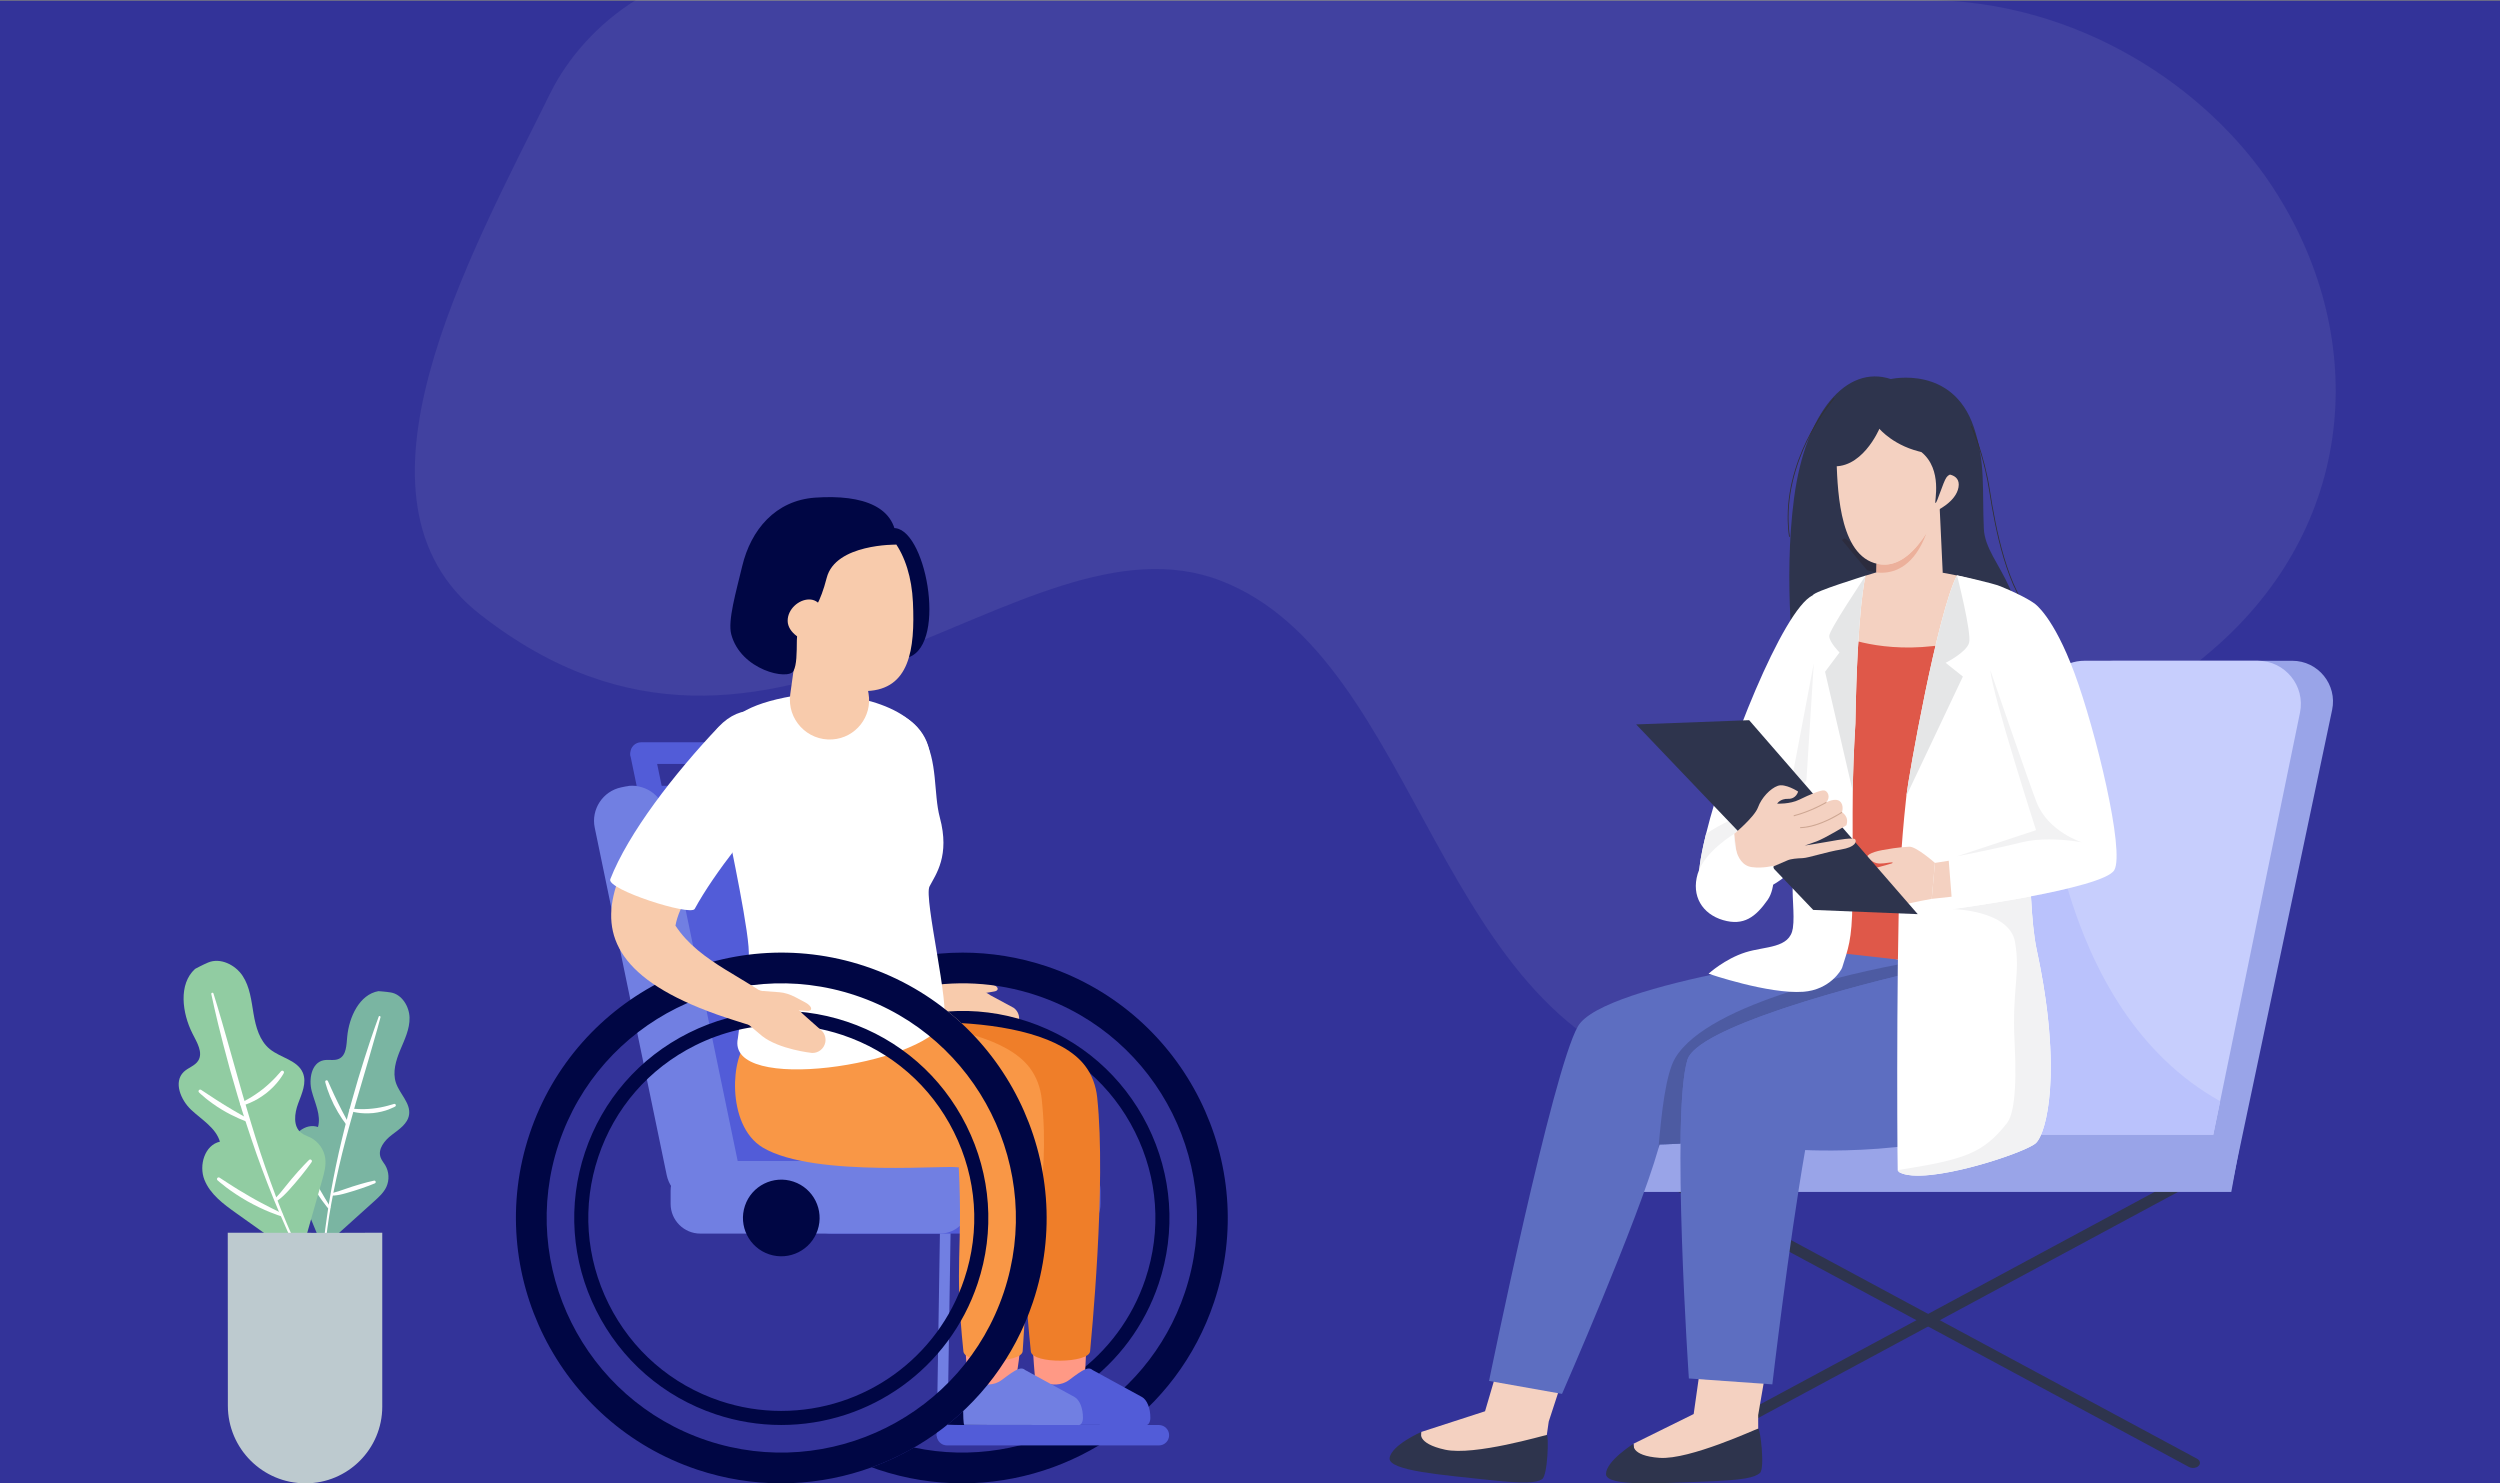 <?xml version="1.0" encoding="UTF-8" standalone="no"?>
<svg xmlns="http://www.w3.org/2000/svg" xmlns:xlink="http://www.w3.org/1999/xlink" xmlns:serif="http://www.serif.com/" width="100%" height="100%" viewBox="0 0 450 267" version="1.1" xml:space="preserve" style="fill-rule:evenodd;clip-rule:evenodd;stroke-linejoin:round;stroke-miterlimit:2;">
  <rect x="0" y="0" width="450" height="267" fill="#808080" stroke="none"/>
  <rect x="0" y="0.13" width="450" height="266.87" style="fill:#339;"></rect>
  <path d="M114.464,0l231.857,0c27.584,-0 50.903,15.626 62.71,33.6c17.242,26.246 15.606,59.706 -9.611,82.351c-7.695,6.91 -17.304,12.707 -24.049,20.115c-10.437,11.463 -13.211,25.889 -23.81,37.274c-10.737,11.536 -29.256,24.673 -48.057,20.93c-45.134,-8.986 -47.575,-75.788 -83.768,-89.742c-36.193,-13.955 -80.309,47.646 -133.389,6.014c-26.202,-20.551 -2.199,-63.695 12.728,-93.82c3.085,-6.225 8.443,-12.407 15.389,-16.722Z" style="fill:#fff;fill-opacity:0.07;fill-rule:nonzero;"></path>
  <g>
    <path d="M354.583,213.887l47.048,-0l18.15,-86.099c0.962,-4.559 -2.517,-8.848 -7.176,-8.848l-32.057,0c-3.467,0 -6.461,2.429 -7.176,5.822l-18.789,89.125Z" style="fill:#99a4e8;fill-rule:nonzero;"></path>
    <path d="M351.336,204.288l47.039,-0l1.25,-6.073l14.372,-69.929c0.997,-4.824 -2.687,-9.351 -7.619,-9.351l-31.166,-0c-3.695,-0 -6.874,2.598 -7.619,6.216l-0.57,2.795l-15.687,76.342Z" style="fill:#c7cefd;fill-rule:nonzero;"></path>
    <path d="M398.375,204.288l-31.003,-0c0.92,-2.116 1.766,-6.177 1.765,-12.279c-0.002,-5.407 -0.668,-12.417 -2.541,-21.095c-0.492,-2.27 -0.821,-5.606 -1.025,-9.575c2.253,-0.43 4.522,-0.902 6.592,-1.401c4.482,15.008 12.657,30.016 27.462,38.277l-1.25,6.073Z" style="fill:#bac2fc;fill-rule:nonzero;"></path>
    <path d="M297.049,211.841l2.415,-0.967l96.019,51.706c0.736,0.396 0.661,1.222 -0.14,1.542c-0.422,0.169 -0.938,0.144 -1.325,-0.065l-96.969,-52.216Z" style="fill:#2e344d;fill-rule:nonzero;"></path>
    <path d="M397.066,211.841l-2.414,-0.967l-96.019,51.706c-0.736,0.396 -0.661,1.222 0.139,1.542c0.422,0.169 0.938,0.144 1.326,-0.065l96.968,-52.216Z" style="fill:#2e344d;fill-rule:nonzero;"></path>
    <path d="M295.735,204.292l107.753,-0l-1.857,10.26l-105.896,-0l-0,-10.26Z" style="fill:#99a4e8;fill-rule:nonzero;"></path>
    <path d="M340.342,68.229c-0,0 11.133,-2.552 14.93,8.616c2.176,6.398 1.499,11.507 1.82,18.341c0.321,6.834 10.098,11.509 5.719,29.543c-3.831,15.774 -39.691,-3.497 -39.691,-3.497c-0,0 -2.228,-16.351 -0.174,-31.698c2.056,-15.347 9.419,-23.951 17.396,-21.305Z" style="fill:#2e344d;fill-rule:nonzero;"></path>
    <path d="M330.096,71.602c-0.004,0.006 -8.308,9.448 -8.311,21.498c0,1.154 0.077,2.332 0.244,3.528l0.144,-0.02c-0.166,-1.189 -0.242,-2.36 -0.242,-3.508c0,-5.991 2.068,-11.344 4.137,-15.197c1.035,-1.926 2.07,-3.478 2.845,-4.548c0.388,-0.536 0.712,-0.95 0.937,-1.231c0.226,-0.28 0.354,-0.426 0.355,-0.426l-0.109,-0.096Z" style="fill:#313131;fill-rule:nonzero;"></path>
    <path d="M354.771,76.728c0,0 0.14,0.309 0.367,0.878c0.683,1.707 2.144,5.745 2.911,10.705c1.027,6.627 3.156,18.121 8.223,23.041l0.102,-0.105c-5.013,-4.853 -7.161,-16.339 -8.182,-22.959c-1.025,-6.633 -3.287,-11.617 -3.289,-11.62l-0.132,0.06Z" style="fill:#313131;fill-rule:nonzero;"></path>
    <path d="M337.441,88.689l-0.503,5.211l-0.156,1.63l0.991,5.365l0.005,0.007c-0,-0 -0.026,0.937 -0.04,2.128c-0.019,1.937 -0.015,4.525 0.159,4.815c0.285,0.465 7.742,4.595 7.742,4.595l5.581,-1.942l-1.411,-4.903l-0.76,-16.162l1.612,-2.015l-13.22,1.271Z" style="fill:#f4d1c1;fill-rule:nonzero;"></path>
    <path d="M337.738,103.03c-1.023,-0.126 -1.686,-0.417 -1.686,-0.417l-4.517,-5.416c-0,-0 0.17,-0.117 0.475,-0.313c0.436,0.265 0.86,0.533 1.268,0.798c1.028,1.874 2.465,3.287 4.487,3.774c-0.009,0.388 -0.02,0.945 -0.027,1.574Z" style="fill:#2c2c3e;fill-rule:nonzero;"></path>
    <path d="M338.673,103.095c-0.336,0 -0.653,-0.024 -0.935,-0.065c0.007,-0.629 0.018,-1.186 0.027,-1.574c0.287,0.07 0.586,0.121 0.897,0.152c0.179,0.017 0.357,0.026 0.534,0.026c3.079,0 5.639,-2.642 7.552,-5.639c-2.143,5.826 -5.545,7.05 -7.933,7.099c-0.047,0 -0.095,0.001 -0.142,0.001Z" style="fill:#ecb09b;fill-rule:nonzero;"></path>
    <path d="M350.652,87.524c0,-0 -4.555,14.817 -11.99,14.084c-7.437,-0.734 -7.86,-12.885 -8.076,-18.29c-0.216,-5.405 2.121,-10.142 7.873,-10.785c5.751,-0.644 9.549,0.125 12.48,4.428c1.604,2.356 -0.287,10.563 -0.287,10.563Z" style="fill:#f4d1c1;fill-rule:nonzero;"></path>
    <path d="M352.364,86.144c-1,-2.533 -3.265,-4.149 -5.973,-4.665c-5.409,-1.034 -8.102,-4.304 -8.102,-4.304c0,0 -3.26,7.761 -9.131,6.656c0,-0 0.016,-15.859 12.064,-13.822c19.249,3.254 11.142,16.135 11.142,16.135Z" style="fill:#2e344d;fill-rule:nonzero;"></path>
    <path d="M349.648,85.312c-0,-0 3.347,-0.289 2.883,2.4c-0.464,2.691 -4.095,4.29 -4.095,4.29l1.212,-6.69Z" style="fill:#f4d1c1;fill-rule:nonzero;"></path>
    <path d="M351.85,85.446c0,-0 -0.857,-0.385 -1.481,0.479c-0.624,0.863 -1.698,4.659 -1.983,4.617c-0.284,-0.042 1.419,-6.017 -2.594,-9.219c-4.014,-3.201 0.667,-3.429 0.667,-3.429c-0,-0 4.932,2.879 4.932,3.169c-0.001,0.291 0.459,4.383 0.459,4.383Z" style="fill:#2e344d;fill-rule:nonzero;"></path>
    <path d="M322.583,132.832c0,0.009 0.569,11.108 0.827,11.773c3.224,8.377 1.254,44.422 1.254,44.422c0,-0 7.469,1.081 18.857,-0c11.378,-1.072 16.128,1.241 16.128,1.241c-0,-0 0.076,-27.838 1.573,-39.216c1.505,-11.387 8.269,-31.449 7.188,-38.33c-1.071,-6.872 -18.719,-9.627 -18.719,-9.627l-8.083,6.3c-0,-0 -2.424,-5.539 -3.87,-6.365l-1.931,0.586c0,-0 -9.74,12.554 -12.317,18.779c-1.348,3.26 -1.221,6.428 -0.907,10.437Z" style="fill:#f4d1c1;fill-rule:nonzero;"></path>
    <path d="M304.861,254.528l1.507,-10.637l11.523,2.57l-1.418,8.244l0.005,2.44l-2.266,5.936l-19.677,1.13l-0.497,-4.339l10.823,-5.344Z" style="fill:#f4d1c1;fill-rule:nonzero;"></path>
    <path d="M267.308,254.027l3.03,-10.306l11.03,4.21l-2.596,7.952l-0.347,2.414l-3.102,5.547l-19.634,-1.729l0.138,-4.365l11.481,-3.723Z" style="fill:#f4d1c1;fill-rule:nonzero;"></path>
    <path d="M255.827,257.75c-0,-0 -5.356,2.349 -5.696,4.68c-0.342,2.331 9.886,3.074 17.16,3.887c7.273,0.813 9.247,0.601 10.283,-0.063c1.037,-0.662 1.228,-7.964 0.851,-7.957c-0.378,0.008 -13.023,3.798 -18.304,2.649c-5.283,-1.148 -4.294,-3.196 -4.294,-3.196Z" style="fill:#2e344d;fill-rule:nonzero;"></path>
    <path d="M354.363,193.196c-11.299,7.251 -28.807,10.413 -41.169,11.775c-8.443,0.939 -14.488,1.037 -14.488,1.037c-0.058,0.222 -0.117,0.457 -0.188,0.704c-3.626,12.832 -17.355,44.188 -17.355,44.188l-13.135,-2.331c-0,-0 11.394,-55.822 15.997,-63.829c4.603,-8.013 49.763,-13.648 49.763,-13.648l12.409,2.567l8.166,19.537Z" style="fill:#5d6ec1;fill-rule:nonzero;"></path>
    <path d="M298.518,206.712c0.547,-6.298 1.296,-13.404 3.038,-16.3c3.034,-5.046 11.572,-8.997 20.562,-11.899c0.456,0.029 0.9,0.044 1.33,0.044c0.397,-0 0.782,-0.013 1.15,-0.041c2.5,-0.185 4.262,-1.247 5.393,-2.279c4.316,-1.122 8.387,-1.995 11.622,-2.626c-0.008,0.683 -0.016,1.369 -0.023,2.062c-9.386,2.262 -36.089,9.39 -37.844,15.063c-0.836,2.7 -1.185,8.362 -1.255,15.122c-2.388,0.127 -3.785,0.15 -3.785,0.15c-0.058,0.222 -0.117,0.457 -0.188,0.704Z" style="fill:#4d5ba2;fill-rule:nonzero;"></path>
    <path d="M344.817,174.948c-0.6,-0 -38.956,8.951 -41.071,15.788c-2.994,9.678 0.251,57.387 0.251,57.387l15.024,1.064c-0,0 2.909,-24.958 5.912,-42.176c0,0 30.741,1.585 38.056,-8.961c7.477,-10.779 2.87,-23.871 2.87,-23.871l-21.042,0.769Z" style="fill:#5d6ec1;fill-rule:nonzero;"></path>
    <path d="M294.038,259.872c0,0 -4.958,3.099 -4.958,5.455c-0,2.356 10.228,1.612 17.542,1.363c7.315,-0.247 9.236,-0.743 10.166,-1.549c0.93,-0.805 0.063,-8.058 -0.31,-7.996c-0.372,0.061 -12.336,5.64 -17.728,5.269c-5.394,-0.372 -4.712,-2.542 -4.712,-2.542Z" style="fill:#2e344d;fill-rule:nonzero;"></path>
    <path d="M332.107,114.715c0,0 8.312,3.473 20.098,0.869l-2.6,58.035l-18.871,-2.116l1.373,-56.788Z" style="fill:#df5849;fill-rule:nonzero;"></path>
    <path d="M366.43,205.782c-1.96,1.758 -20.045,7.769 -24.561,5.211c-0.097,-0.114 -0.277,-0.21 -0.281,-0.368c-0.118,-4.926 -0.265,-48.49 0.693,-57.823c0,0 0.281,-4.244 0.87,-9.552c0.369,-3.347 5.598,-32.944 9.113,-39.703c-0,0 6.389,1.389 7.838,1.995c4.701,1.934 6.151,3.129 6.151,3.129c0.01,0.536 0.466,39.412 0.466,39.412c-0.009,1.081 -0.756,5.844 -1.063,9.579c-0.097,1.274 -0.15,2.416 -0.106,3.269c0.203,4.147 0.537,7.636 1.046,9.983c4.71,21.837 1.794,33.102 -0.166,34.868Z" style="fill:#fff;fill-rule:nonzero;"></path>
    <path d="M345.231,211.618c-1.419,-0 -2.59,-0.187 -3.362,-0.625c-0.097,-0.114 -0.194,-0.237 -0.281,-0.368c12.056,-1.908 15.33,-2.982 19.657,-8.448c1.046,-1.32 1.88,-5.129 1.379,-14.638c-0.491,-9.516 1.081,-12.161 0.088,-17.952c-0.993,-5.783 -11.248,-5.95 -11.248,-5.95l0.001,-0.001c0.196,-0.027 7.073,-0.956 14.106,-2.297c0.204,3.969 0.533,7.305 1.025,9.575c1.873,8.678 2.539,15.688 2.541,21.095c0.001,6.102 -0.845,10.163 -1.765,12.279c-0.316,0.726 -0.641,1.223 -0.942,1.494c-1.624,1.457 -14.326,5.836 -21.199,5.836Z" style="fill:#f2f2f3;fill-rule:nonzero;"></path>
    <path d="M348.29,155.323c0,0 -3.425,-3.027 -4.652,-2.916c-0.73,0.067 -1.646,0.031 -4.844,0.614c-2.178,0.397 -3.04,1.095 -2.609,1.434c1.31,1.033 1.831,1.044 2.935,0.939c0.808,-0.077 1.518,-0.261 1.566,-0.097c0.077,0.267 -5.445,1.17 -5.057,2.217c0.388,1.048 1.662,1.51 1.662,1.51c-0,0 0.336,1.042 0.804,1.554c0.467,0.512 1.063,0.493 1.063,0.493c0,0 0.46,1.365 0.623,1.562c0.161,0.197 1.378,0.705 2.926,0.238c1.546,-0.469 5.006,-1.076 5.006,-1.076l0.577,-6.472Z" style="fill:#f4d1c1;fill-rule:nonzero;"></path>
    <path d="M348.29,155.323l2.825,-0.444l0.383,6.507l-3.785,0.409l0.577,-6.472Z" style="fill:#f4d1c1;fill-rule:nonzero;"></path>
    <path d="M366.258,108.67c0,0 3.349,2.227 7.154,12.506c3.806,10.279 9.101,32.079 7.159,35.447c-1.942,3.369 -29.11,7.013 -29.11,7.013l-0.729,-9.231l15.759,-4.976c-0,0 -7.868,-24.396 -8.238,-28.814c-0.37,-4.418 -0.269,-9.703 8.005,-11.945Z" style="fill:#fff;fill-rule:nonzero;"></path>
    <path d="M335.816,103.599l-0.009,0.017c-0.062,0.343 -1.479,5.573 -1.839,26.602c-0.308,5.238 -0.422,8.771 -0.465,12.25c-0.071,5.053 0.026,10.018 -0.071,20.009c-0.071,6.846 -0.8,8.336 -1.846,11.702c-0.138,0.446 -2.221,3.983 -6.988,4.337c-6.251,0.466 -17.058,-3.246 -17.058,-3.246c0,-0 2.892,-2.659 6.658,-3.852c3.55,-1.124 7.97,-0.669 8.516,-4.346c0.376,-2.526 -0.276,-6.133 0.05,-9.042c0.94,-15.931 -4.113,-36.881 3.523,-50.879c0.317,-0.721 9.133,-3.394 9.529,-3.552Z" style="fill:#fff;fill-rule:nonzero;"></path>
    <path d="M352.264,154.135l14.227,-4.706c-0,0 -7.868,-24.396 -8.238,-28.814c-0,0 6.979,20.342 8.333,23.792c2.095,5.337 8.152,7.206 8.152,7.206c0,-0 -2.723,-0.52 -5.925,-0.52c-1.601,-0 -3.323,0.129 -4.884,0.52c-4.684,1.171 -11.665,2.522 -11.665,2.522Z" style="fill:#f2f2f3;fill-rule:nonzero;"></path>
    <path d="M327.132,124.752c-0,-0 -1.873,27.892 -4.658,31.768c-2.347,3.269 -10.695,6.59 -14.693,4.569c-0.747,-0.369 -1.336,-0.932 -1.713,-1.705c-0.589,-1.195 -0.124,-4.666 1.018,-9.28c3.569,-14.49 13.806,-40.317 19.201,-42.953l0.845,17.601Z" style="fill:#fff;fill-rule:nonzero;"></path>
    <path d="M307.781,161.089c-0.747,-0.369 -1.336,-0.932 -1.713,-1.705c-0.174,-0.353 -0.257,-0.903 -0.257,-1.622c0.001,-1.72 0.471,-4.405 1.275,-7.658c1.299,-0.896 2.725,-1.674 4.031,-2.308l1.672,1.751c-0.386,0.341 -0.64,0.55 -0.64,0.55l0.754,6.033l0.054,0.002l-1.116,4.36l-4.06,0.597Z" style="fill:#f2f2f3;fill-rule:nonzero;"></path>
    <path d="M324.788,141.07l-1.981,-2.28l3.677,-19.402l-1.324,21.007l-0.372,0.675Z" style="fill:#f2f2f3;fill-rule:nonzero;"></path>
    <path d="M345.193,164.546l-30.346,-34.914l-20.338,0.762l31.868,33.391l18.816,0.761Z" style="fill:#2e344d;fill-rule:nonzero;"></path>
    <path d="M312.149,150.097c0,0 3.651,-3.016 4.286,-4.761c0.635,-1.747 2.223,-3.414 3.572,-3.89c1.349,-0.476 3.651,1.032 3.651,1.032c-0,-0 -0.318,1.349 -1.786,1.31c-1.469,-0.04 -1.984,0.872 -1.984,0.872c-0,0 2.274,0.114 3.968,-0.713c1.909,-0.933 3.93,-1.787 4.525,-1.668c0.595,0.12 1.19,1.152 0.357,2.143c-0,0 1.587,-0.873 2.421,-0.198c0.833,0.675 0.397,1.984 0.397,1.984c-0,0 1.349,0.755 0.793,2.342c-0,0 -3.85,2.341 -5.357,2.897c-1.509,0.555 -2.143,0.754 -2.143,0.754c-0,-0 3.492,-0.556 4.762,-0.794c1.27,-0.238 4.048,-0.714 4.325,-0.317c0.279,0.397 0.08,1.389 -2.579,1.825c-2.659,0.437 -5.834,1.508 -6.866,1.548c-1.031,0.04 -2.103,0.119 -2.738,0.397c-0.635,0.278 -3.413,1.469 -3.413,1.469l-5.437,-0.199l-0.754,-6.033Z" style="fill:#f4d1c1;fill-rule:nonzero;"></path>
    <path d="M322.897,146.938l-0.048,-0.186c2.401,-0.62 4.488,-1.668 5.379,-2.152c0.297,-0.161 0.46,-0.259 0.46,-0.26l0.099,0.165c-0.004,0.002 -2.657,1.597 -5.89,2.433Z" style="fill:#cda692;fill-rule:nonzero;"></path>
    <path d="M324.032,149.073l-0.004,-0.192c2.622,-0.052 5.521,-1.574 6.801,-2.333c0.427,-0.253 0.672,-0.419 0.672,-0.419l0.055,0.079l0.053,0.08c-0.007,0.003 -3.991,2.708 -7.577,2.785Z" style="fill:#cda692;fill-rule:nonzero;"></path>
    <path d="M319.205,155.841c0,-0 0.551,3.891 -1.029,6.141c-2.15,3.06 -4.3,4.729 -8.022,3.639c-3.724,-1.09 -5.754,-4.329 -4.573,-8.325c1.18,-3.996 6.568,-7.199 6.568,-7.199c0,0 -0.23,5.539 3.21,5.992c1.969,0.259 3.846,-0.248 3.846,-0.248Z" style="fill:#fff;fill-rule:nonzero;"></path>
    <path d="M354.435,115.71c-0.493,1.731 -4.219,3.594 -4.219,3.594l3.102,2.478l-10.167,21.468c0.369,-3.347 5.598,-32.944 9.113,-39.703c-0,0 2.671,10.423 2.171,12.163Z" style="fill:#e5e6e7;fill-rule:nonzero;"></path>
    <path d="M335.807,103.616c-0.062,0.343 -1.479,5.573 -1.839,26.602c-0.308,5.238 -0.422,8.771 -0.465,12.25l-4.992,-21.548l2.601,-3.479c-0,0 -1.854,-1.854 -1.854,-2.97c-0,-1.09 6.303,-10.451 6.549,-10.855Z" style="fill:#e5e6e7;fill-rule:nonzero;"></path>
  </g>
  <g>
    <path d="M70.337,178.642c2.004,0.334 3.337,2.518 3.382,4.549c0.047,2.032 -0.893,3.935 -1.675,5.811c-0.78,1.876 -1.422,3.984 -0.775,5.91c0.676,2.008 2.698,3.683 2.358,5.774c-0.261,1.607 -1.81,2.613 -3.106,3.598c-1.295,0.985 -2.572,2.552 -2.007,4.078c0.185,0.503 0.552,0.915 0.827,1.375c0.692,1.157 0.775,2.657 0.215,3.883c-0.474,1.038 -1.344,1.83 -2.191,2.594c-3.091,2.784 -6.183,5.568 -9.275,8.352c-1.525,-3.696 -3.049,-7.393 -4.574,-11.09c-0.912,-2.211 -1.842,-4.578 -1.403,-6.928c0.439,-2.351 2.87,-4.485 5.123,-3.683c0.596,-2.139 -0.563,-4.319 -1.128,-6.467c-0.566,-2.147 -0.052,-5.089 2.121,-5.547c0.918,-0.194 1.931,0.134 2.781,-0.264c1.357,-0.635 1.347,-2.508 1.488,-4c0.333,-3.523 2.196,-7.575 5.613,-8.181c-0,-0 1.327,0.086 2.226,0.236" style="fill:#7ab5a2;fill-rule:nonzero;"></path>
    <path d="M57.678,232.753c-0,0 0.029,-0.796 0.078,-2.189c0.015,-0.697 0.07,-1.543 0.134,-2.515c0.054,-0.973 0.131,-2.068 0.257,-3.258c0.099,-1.194 0.259,-2.48 0.434,-3.841c0.167,-1.361 0.403,-2.788 0.617,-4.27c0.252,-1.475 0.497,-3.002 0.811,-4.542c0.285,-1.546 0.638,-3.102 0.972,-4.664c0.365,-1.553 0.717,-3.111 1.109,-4.632c0.369,-1.529 0.784,-3.017 1.177,-4.461c0.8,-2.883 1.599,-5.558 2.33,-7.836c0.718,-2.281 1.367,-4.166 1.826,-5.483c0.47,-1.314 0.739,-2.065 0.739,-2.065c0.032,-0.091 0.132,-0.138 0.222,-0.105c0.086,0.03 0.133,0.123 0.109,0.209c0,-0 -0.208,0.769 -0.572,2.117c-0.372,1.344 -0.92,3.259 -1.595,5.55c-0.673,2.291 -1.458,4.964 -2.299,7.828c-0.401,1.436 -0.815,2.921 -1.235,4.43c-0.424,1.508 -0.807,3.051 -1.204,4.592c-0.365,1.548 -0.751,3.091 -1.068,4.625c-0.345,1.528 -0.623,3.044 -0.906,4.509c-0.249,1.47 -0.509,2.889 -0.673,4.246c-0.182,1.355 -0.348,2.637 -0.453,3.826c-0.132,1.187 -0.215,2.276 -0.273,3.243c-0.073,0.965 -0.121,1.809 -0.129,2.507l-0.061,2.19c-0.002,0.097 -0.082,0.172 -0.178,0.17c-0.096,-0.004 -0.171,-0.084 -0.169,-0.179l-0,-0.002Z" style="fill:#fff;fill-rule:nonzero;"></path>
    <path d="M59.039,217.471c0,-0 -0.451,-0.526 -1.066,-1.379c-0.619,-0.847 -1.365,-2.031 -2.037,-3.258c-0.655,-1.235 -1.234,-2.51 -1.599,-3.494c-0.372,-0.979 -0.562,-1.652 -0.562,-1.652c-0.039,-0.136 0.038,-0.278 0.174,-0.318c0.123,-0.036 0.252,0.026 0.304,0.138c0,0 0.289,0.625 0.722,1.562c0.437,0.934 1.03,2.172 1.681,3.378c0.318,0.608 0.649,1.209 0.973,1.765c0.325,0.555 0.619,1.08 0.892,1.516c0.54,0.883 0.899,1.471 0.899,1.471c0.068,0.111 0.033,0.255 -0.077,0.322c-0.1,0.062 -0.227,0.039 -0.3,-0.046l-0.004,-0.005Z" style="fill:#fff;fill-rule:nonzero;"></path>
    <path d="M59.762,214.741c-0,-0 0.118,-0.027 0.324,-0.073c0.205,-0.045 0.493,-0.13 0.839,-0.236c0.348,-0.104 0.747,-0.255 1.186,-0.405c0.441,-0.148 0.911,-0.306 1.382,-0.464c0.947,-0.294 1.898,-0.58 2.621,-0.763c0.72,-0.189 1.209,-0.287 1.209,-0.287c0.139,-0.028 0.275,0.062 0.303,0.201c0.024,0.12 -0.04,0.238 -0.148,0.286c-0,-0 -0.457,0.2 -1.156,0.46c-0.696,0.266 -1.639,0.579 -2.583,0.882c-0.951,0.282 -1.894,0.58 -2.652,0.727c-0.375,0.078 -0.698,0.106 -0.922,0.126c-0.233,0.015 -0.352,0.011 -0.352,0.011l-0.009,-0c-0.129,-0.006 -0.231,-0.115 -0.226,-0.245c0.004,-0.109 0.082,-0.198 0.184,-0.22" style="fill:#fff;fill-rule:nonzero;"></path>
    <path d="M62.407,202.511c0,-0 -0.343,-0.417 -0.805,-1.095c-0.465,-0.671 -1.017,-1.612 -1.514,-2.582c-0.479,-0.979 -0.9,-1.985 -1.157,-2.761c-0.264,-0.773 -0.389,-1.304 -0.389,-1.304l-0,-0.004c-0.033,-0.138 0.052,-0.276 0.19,-0.309c0.122,-0.028 0.243,0.035 0.293,0.144c-0,0 0.22,0.488 0.55,1.219c0.331,0.729 0.767,1.701 1.245,2.652c0.23,0.48 0.47,0.955 0.704,1.396c0.235,0.442 0.453,0.854 0.64,1.208c0.381,0.708 0.635,1.18 0.635,1.18c0.062,0.114 0.019,0.257 -0.095,0.318c-0.1,0.054 -0.222,0.028 -0.292,-0.057l-0.005,-0.005Z" style="fill:#fff;fill-rule:nonzero;"></path>
    <path d="M63.153,199.54c-0,0 0.126,0.01 0.347,0.029c0.224,0.025 0.519,0.038 0.892,0.056c0.369,0.027 0.8,0.017 1.259,0.014c0.46,-0.008 0.949,-0.041 1.436,-0.097c0.486,-0.054 0.971,-0.122 1.421,-0.212c0.448,-0.101 0.872,-0.176 1.227,-0.281c0.355,-0.097 0.655,-0.174 0.86,-0.243c0.208,-0.063 0.327,-0.098 0.327,-0.098c0.137,-0.041 0.279,0.037 0.32,0.173c0.035,0.116 -0.019,0.239 -0.119,0.297c-0,0 -0.45,0.259 -1.178,0.531c-0.725,0.283 -1.74,0.531 -2.774,0.645c-1.035,0.095 -2.078,0.055 -2.844,-0.074c-0.381,-0.053 -0.71,-0.136 -0.92,-0.187c-0.214,-0.058 -0.336,-0.092 -0.336,-0.092c-0.125,-0.035 -0.199,-0.164 -0.164,-0.289c0.031,-0.111 0.135,-0.181 0.246,-0.172" style="fill:#fff;fill-rule:nonzero;"></path>
    <path d="M37.471,173.249c2.2,-0.921 4.888,0.419 6.203,2.408c1.316,1.991 1.569,4.468 1.965,6.82c0.397,2.352 1.074,4.848 2.922,6.357c1.926,1.574 4.98,1.974 5.949,4.266c0.744,1.758 -0.167,3.725 -0.839,5.514c-0.672,1.787 -0.961,4.142 0.553,5.306c0.498,0.384 1.12,0.564 1.68,0.849c1.411,0.717 2.431,2.156 2.64,3.724c0.177,1.327 -0.192,2.658 -0.557,3.946c-1.333,4.697 -2.666,9.395 -3.999,14.092c-3.825,-2.721 -7.648,-5.442 -11.472,-8.163c-2.287,-1.626 -4.69,-3.398 -5.722,-6.008c-1.032,-2.61 0.051,-6.248 2.79,-6.859c-0.743,-2.498 -3.257,-3.94 -5.16,-5.72c-1.903,-1.782 -3.23,-5.025 -1.357,-6.837c0.791,-0.766 2.003,-1.074 2.599,-2c0.95,-1.479 -0.229,-3.334 -1.021,-4.903c-1.87,-3.709 -2.549,-8.899 0.466,-11.636c0,-0 1.372,-0.743 2.36,-1.156" style="fill:#91cca2;fill-rule:nonzero;"></path>
    <path d="M58.693,234.924c-0,-0 -0.469,-0.809 -1.29,-2.225c-0.42,-0.701 -0.895,-1.576 -1.438,-2.582c-0.273,-0.502 -0.563,-1.037 -0.87,-1.6c-0.289,-0.57 -0.593,-1.171 -0.909,-1.798c-0.647,-1.248 -1.293,-2.626 -1.968,-4.088c-0.349,-0.725 -0.677,-1.484 -1.013,-2.259c-0.341,-0.774 -0.688,-1.564 -1.043,-2.368c-0.67,-1.623 -1.379,-3.294 -2.03,-5.02c-0.683,-1.714 -1.303,-3.481 -1.948,-5.241c-0.608,-1.772 -1.231,-3.54 -1.791,-5.297c-0.588,-1.748 -1.104,-3.487 -1.616,-5.167c-0.489,-1.686 -0.962,-3.316 -1.41,-4.861c-0.416,-1.554 -0.808,-3.024 -1.17,-4.38c-0.711,-2.716 -1.244,-4.994 -1.611,-6.59c-0.353,-1.599 -0.555,-2.512 -0.555,-2.512c-0.025,-0.111 0.045,-0.219 0.154,-0.244c0.105,-0.023 0.208,0.039 0.239,0.14c0,-0 0.275,0.895 0.754,2.46c0.47,1.568 1.122,3.814 1.882,6.512c0.763,2.696 1.652,5.843 2.605,9.214c0.5,1.677 1.016,3.411 1.54,5.173c0.521,1.763 1.104,3.536 1.672,5.315c0.605,1.766 1.186,3.541 1.829,5.263c0.611,1.734 1.282,3.413 1.915,5.046c0.67,1.616 1.3,3.188 1.984,4.64c0.665,1.46 1.302,2.838 1.94,4.084c0.312,0.627 0.612,1.227 0.897,1.798c0.302,0.562 0.588,1.094 0.857,1.594c0.53,1.006 1.01,1.873 1.438,2.572c0.832,1.41 1.307,2.215 1.307,2.215c0.058,0.097 0.025,0.222 -0.071,0.279c-0.097,0.057 -0.222,0.025 -0.28,-0.072l-0,-0.001Z" style="fill:#fff;fill-rule:nonzero;"></path>
    <path d="M50.499,218.888c0,0 -0.776,-0.24 -1.921,-0.704c-1.143,-0.455 -2.624,-1.166 -4.058,-1.965c-1.423,-0.818 -2.795,-1.724 -3.772,-2.473c-0.982,-0.741 -1.591,-1.291 -1.591,-1.291c-0.124,-0.111 -0.135,-0.3 -0.024,-0.424c0.099,-0.112 0.266,-0.131 0.388,-0.053c-0,-0 0.677,0.441 1.693,1.102c0.502,0.338 1.111,0.695 1.746,1.101c0.641,0.4 1.336,0.805 2.034,1.205c0.695,0.405 1.4,0.795 2.069,1.145c0.67,0.349 1.289,0.687 1.834,0.95c1.087,0.54 1.812,0.9 1.812,0.9c0.137,0.068 0.192,0.232 0.124,0.369c-0.06,0.123 -0.201,0.179 -0.328,0.141l-0.006,-0.003Z" style="fill:#fff;fill-rule:nonzero;"></path>
    <path d="M49.512,215.724c-0,-0 0.101,-0.1 0.277,-0.275c0.175,-0.173 0.408,-0.437 0.686,-0.759c0.549,-0.643 1.25,-1.583 2.008,-2.467c0.748,-0.893 1.529,-1.758 2.128,-2.394c0.599,-0.638 1.023,-1.042 1.023,-1.042c0.121,-0.115 0.311,-0.109 0.426,0.011c0.1,0.105 0.11,0.263 0.031,0.377c0,-0 -0.329,0.484 -0.86,1.179c-0.531,0.696 -1.257,1.607 -2.016,2.491c-0.758,0.883 -1.526,1.753 -2.181,2.377c-0.323,0.313 -0.628,0.542 -0.838,0.702c-0.222,0.16 -0.343,0.23 -0.343,0.23l-0.009,0.005c-0.132,0.077 -0.3,0.031 -0.377,-0.101c-0.064,-0.111 -0.042,-0.248 0.045,-0.334" style="fill:#fff;fill-rule:nonzero;"></path>
    <path d="M44.501,201.919c0,0 -0.601,-0.198 -1.483,-0.584c-0.878,-0.384 -2.026,-0.952 -3.118,-1.62c-1.095,-0.662 -2.131,-1.415 -2.874,-2.021c-0.744,-0.604 -1.2,-1.053 -1.2,-1.053l-0.004,-0.003c-0.118,-0.118 -0.12,-0.308 -0.003,-0.426c0.102,-0.105 0.263,-0.118 0.38,-0.04c0,0 0.524,0.347 1.309,0.867c0.781,0.523 1.831,1.199 2.893,1.857c1.066,0.651 2.141,1.29 2.962,1.749c0.82,0.465 1.368,0.776 1.368,0.776c0.133,0.075 0.179,0.243 0.104,0.376c-0.066,0.115 -0.204,0.166 -0.326,0.125l-0.008,-0.003Z" style="fill:#fff;fill-rule:nonzero;"></path>
    <path d="M43.386,198.502c0,0 0.132,-0.068 0.363,-0.189c0.238,-0.114 0.54,-0.286 0.923,-0.5c0.758,-0.42 1.72,-1.059 2.623,-1.767c0.9,-0.715 1.737,-1.506 2.325,-2.142c0.292,-0.32 0.542,-0.584 0.703,-0.78c0.168,-0.192 0.263,-0.301 0.263,-0.301c0.111,-0.125 0.301,-0.139 0.426,-0.029c0.108,0.094 0.131,0.249 0.067,0.37c0,0 -0.285,0.538 -0.838,1.264c-0.547,0.73 -1.388,1.625 -2.353,2.374c-0.485,0.369 -0.989,0.713 -1.482,1.002c-0.495,0.284 -0.973,0.519 -1.391,0.7c-0.412,0.185 -0.79,0.308 -1.031,0.389c-0.249,0.075 -0.391,0.118 -0.391,0.118c-0.146,0.044 -0.3,-0.039 -0.343,-0.184c-0.039,-0.13 0.021,-0.265 0.136,-0.325" style="fill:#fff;fill-rule:nonzero;"></path>
    <path d="M40.996,221.888c14.164,-0 15.397,0.06 27.812,-0l-0,31.298c-0,7.629 -6.185,13.814 -13.815,13.814c-7.715,-0 -13.972,-6.252 -13.978,-13.968l-0.019,-31.144Z" style="fill:#bdcacf;fill-rule:nonzero;"></path>
  </g>
  <g>
    <path d="M164.944,141.154c-4.965,8.452 -13.001,20.604 -12.565,27.797c5.849,5.579 14.855,6.153 22.097,9.88c3.387,5.522 -3.553,4.598 -7.585,4.309c-40.213,-2.883 -25.628,-25.333 -15.291,-50.433c6.612,-9.873 19.12,-0.538 13.344,8.447Z" style="fill:#ff9985;fill-rule:nonzero;"></path>
    <path d="M166.014,140.827c-4.115,7.004 -8.994,17.257 -10.954,24.404c-0.405,1.476 -16.29,0.22 -16.014,-1.724c1.245,-8.781 6.798,-21.039 12.72,-31.203c5.983,-10.266 20.023,-0.463 14.248,8.523Z" style="fill:#fff;fill-rule:nonzero;"></path>
    <path d="M183.443,183.26l-0,-0.003c-0.021,-0.737 -0.386,-1.421 -0.986,-1.85l-4.13,-2.229c-0.677,-0.484 -1.446,-0.824 -2.259,-1.001l-4.633,-1.228c-0.945,-0.25 -1.796,-0.045 -2.891,-0.096l-0.146,5.991l3.725,1.887c3.549,1.652 9.431,0.905 9.431,0.905c1.123,-0.226 1.921,-1.23 1.889,-2.376Z" style="fill:#f8cbac;fill-rule:nonzero;"></path>
    <path d="M176.027,178.779c0.525,0.036 1.019,0.015 1.452,-0.058l1.494,-0.257c0.384,-0.066 0.611,-0.236 0.613,-0.459l-0,-0.001c0.004,-0.348 -0.529,-0.744 -1.262,-0.937l-1.941,-0.512c-1.056,-0.278 -2.143,-0.358 -3.014,-0.221l-3.132,0.494l1.872,1.777l3.918,0.174Z" style="fill:#f8cbac;fill-rule:nonzero;"></path>
    <path d="M218.531,234.375c-6.674,19.975 -25.345,32.624 -45.338,32.624c-5.006,-0 -10.098,-0.796 -15.103,-2.465c-0.394,-0.134 -0.787,-0.268 -1.18,-0.422c2.637,-0.959 5.179,-2.147 7.605,-3.558c20.693,4.392 41.904,-7.403 48.771,-27.933c7.383,-22.085 -4.574,-46.058 -26.659,-53.441c-7.364,-2.465 -14.94,-2.772 -22.045,-1.276c-2.398,-1.391 -4.939,-2.579 -7.624,-3.548c5.178,-1.889 10.692,-2.886 16.321,-2.886c5.006,-0 10.097,0.796 15.103,2.464c24.971,8.352 38.501,35.471 30.149,60.441Z" style="fill:#000644;fill-rule:nonzero;"></path>
    <path d="M208.568,231.048c-5.083,15.218 -19.294,25.45 -35.366,25.45c-0.873,0 -1.745,-0.028 -2.608,-0.096c0.969,-0.766 1.908,-1.582 2.81,-2.436c14.892,-0.086 28.039,-9.598 32.766,-23.724c2.935,-8.784 2.273,-18.191 -1.88,-26.504c-4.142,-8.305 -11.258,-14.5 -20.041,-17.443c-3.548,-1.18 -7.211,-1.784 -10.845,-1.803c-0.893,-0.844 -1.813,-1.65 -2.781,-2.427c4.823,-0.354 9.705,0.25 14.422,1.833c9.426,3.154 17.069,9.799 21.519,18.708c4.439,8.919 5.159,19.016 2.004,28.442Z" style="fill:#000644;fill-rule:nonzero;"></path>
    <path d="M169.576,259.299l-0.015,0c-0.53,-0.008 -0.953,-0.445 -0.944,-0.974l0.567,-36.294c0.008,-0.53 0.452,-0.921 0.974,-0.944c0.529,0.008 0.951,0.445 0.944,0.974l-0.568,36.294c-0.008,0.525 -0.435,0.944 -0.958,0.944Z" style="fill:#717fe2;fill-rule:nonzero;"></path>
    <path d="M116.18,149.086l-2.691,-12.991c-0.135,-0.649 0.286,-1.29 0.935,-1.425l1.957,-0.406c0.65,-0.134 1.291,0.287 1.426,0.937l2.691,12.99c0.135,0.65 -0.287,1.292 -0.936,1.427l-1.956,0.405c-0.65,0.134 -1.292,-0.287 -1.426,-0.937Z" style="fill:#525cd8;fill-rule:nonzero;"></path>
    <path d="M154.081,149.086l-2.691,-12.991c-0.135,-0.649 0.287,-1.29 0.936,-1.425l1.957,-0.406c0.649,-0.134 1.29,0.287 1.425,0.937l2.692,12.99c0.134,0.65 -0.287,1.292 -0.936,1.427l-1.957,0.405c-0.65,0.134 -1.291,-0.287 -1.426,-0.937Z" style="fill:#525cd8;fill-rule:nonzero;"></path>
    <path d="M126.802,217.516l-13.647,-76.068l42.74,0.001c2.974,-0 5.52,2.128 6.046,5.055c3.048,16.996 12.74,71.012 12.74,71.012l-47.879,-0Z" style="fill:#525cd8;fill-rule:nonzero;"></path>
    <path d="M127.989,216.119l-0.726,0.15c-3.308,0.686 -6.575,-1.46 -7.26,-4.767l-12.951,-62.516c-0.686,-3.307 1.46,-6.575 4.768,-7.259l0.726,-0.151c3.308,-0.685 6.575,1.461 7.26,4.768l12.951,62.515c0.685,3.308 -1.46,6.574 -4.768,7.26Z" style="fill:#717fe2;fill-rule:nonzero;"></path>
    <path d="M192.756,222.046l-43.132,-0c-2.936,-0 -5.339,-2.402 -5.339,-5.339l-0,-2.39c-0,-2.937 2.403,-5.34 5.339,-5.34l43.132,0c2.938,0 5.34,2.403 5.34,5.34l0,2.39c0,2.937 -2.402,5.339 -5.34,5.339Z" style="fill:#525cd8;fill-rule:nonzero;"></path>
    <path d="M169.184,222.046l-43.133,-0c-2.936,-0 -5.339,-2.402 -5.339,-5.339l-0,-2.39c-0,-2.937 2.403,-5.34 5.339,-5.34l43.133,0c2.937,0 5.339,2.403 5.339,5.34l0,2.39c0,2.937 -2.402,5.339 -5.339,5.339Z" style="fill:#717fe2;fill-rule:nonzero;"></path>
    <path d="M153.787,137.513l-38.372,0c-1.078,0 -1.952,-0.873 -1.952,-1.953c0,-1.078 0.874,-1.951 1.952,-1.951l38.372,-0c1.078,-0 1.952,0.873 1.952,1.951c-0,1.08 -0.874,1.953 -1.952,1.953Z" style="fill:#525cd8;fill-rule:nonzero;"></path>
    <path d="M208.607,260.176l-38.156,-0c-1.008,-0 -1.834,-0.827 -1.834,-1.835c-0,-1.01 0.826,-1.835 1.834,-1.835l38.156,-0c1.01,-0 1.835,0.825 1.835,1.835c-0,1.008 -0.825,1.835 -1.835,1.835Z" style="fill:#525cd8;fill-rule:nonzero;"></path>
    <path d="M195.681,234.974c-0.646,5.335 1.431,22.385 -6.049,20.124c-1.843,-0.557 -2.887,-2.554 -3.085,-4.469c-0.339,-3.281 -0.578,-6.589 -0.75,-9.912c-0.876,-16.89 11.547,-22.916 9.884,-5.743Z" style="fill:#ff9985;fill-rule:nonzero;"></path>
    <path d="M202.251,255.194c-20.881,4.877 -16.602,-8.41 -10.219,-8.098c2.849,0.876 18.31,3.778 10.219,8.098Z" style="fill:#ff9985;fill-rule:nonzero;"></path>
    <path d="M196.733,246.641c-0.822,-0.68 -1.56,-0.298 -4.272,1.747c-2.917,2.197 -6.851,-0.801 -6.861,0.218c-0.007,0.706 -0.265,7.867 0.126,7.87l20.62,0.03c0.391,0.003 0.713,-0.566 0.72,-1.272c0.017,-1.738 -0.6,-3.277 -1.518,-3.777l-8.815,-4.816Z" style="fill:#525cd8;fill-rule:nonzero;"></path>
    <path d="M145.579,187.705c9.131,-4.715 41.715,-6.367 49.731,4.133c1.252,1.64 1.963,3.627 2.181,5.678c1.687,15.839 -1.142,44.118 -1.273,45.703c-0.182,2.188 -10.426,2.341 -10.667,0.031c-1.685,-16.171 -0.908,-23.245 -3.34,-39.09c-0.115,-0.751 -29.857,7.954 -42.89,1.047c-6.502,-6.134 -2.508,-13.519 6.258,-17.502Z" style="fill:#ef7e29;fill-rule:nonzero;"></path>
    <path d="M184.275,235.698c-0.646,5.335 -0.958,22.096 -6.779,19.4c-1.747,-0.809 -2.887,-2.554 -3.086,-4.469c-0.338,-3.281 -0.577,-6.589 -0.75,-9.912c-0.875,-16.89 12.279,-22.193 10.615,-5.019Z" style="fill:#ff9985;fill-rule:nonzero;"></path>
    <path d="M190.115,255.194c-20.882,4.877 -16.603,-8.41 -10.218,-8.098c2.848,0.876 18.309,3.778 10.218,8.098Z" style="fill:#ff9985;fill-rule:nonzero;"></path>
    <path d="M184.596,246.641c-0.821,-0.68 -1.56,-0.298 -4.271,1.747c-2.917,2.197 -6.852,-0.801 -6.861,0.218c-0.008,0.706 -0.265,7.867 0.125,7.87l20.62,0.03c0.391,0.003 0.714,-0.566 0.721,-1.272c0.017,-1.738 -0.601,-3.277 -1.519,-3.777l-8.815,-4.816Z" style="fill:#717fe2;fill-rule:nonzero;"></path>
    <path d="M134.736,187.542c9.131,-4.715 42.579,-5.867 50.595,4.634c1.251,1.64 1.962,3.626 2.181,5.677c1.686,15.841 -2.299,25.378 -3.169,41.224c-0.086,1.095 -0.131,2.557 -0.262,4.142c-0.181,2.188 -10.425,2.341 -10.667,0.031c-1.684,-16.171 -0.066,-17.754 -0.834,-33.045c-0.038,-0.759 -25.902,1.979 -35.282,-3.649c-6.742,-4.045 -5.662,-16.994 -2.562,-19.014Z" style="fill:#f99746;fill-rule:nonzero;"></path>
    <path d="M131.019,149.3c0.205,1.515 4.2,19.803 3.733,22.885c-0.176,1.547 -1.936,14.71 -1.936,14.71c-2.175,10.21 33.285,4.754 37.004,-2.868c1.292,-2.649 -3.578,-22.412 -2.505,-24.472c1.121,-2.155 3.711,-5.507 1.853,-12.414c-1.161,-4.325 -0.312,-10.178 -3.045,-14.779c-4.066,-6.845 -17.217,-8.162 -23.432,-7.076c-16.513,2.885 -14.267,9.936 -11.672,24.014Z" style="fill:#fff;fill-rule:nonzero;"></path>
    <path d="M149.841,133.096c-4.542,0.308 -8.219,-3.637 -7.592,-8.146l1.345,-9.682l10.953,-0.743l1.788,10.302c0.718,4.136 -2.305,7.985 -6.494,8.269Z" style="fill:#f8cbac;fill-rule:nonzero;"></path>
    <path d="M159.196,96.589c-0,0 -11.467,27.563 4.42,21.701c6.976,-2.575 2.903,-23.814 -2.939,-23.223c-1.796,0.182 -1.481,1.522 -1.481,1.522Z" style="fill:#000644;fill-rule:nonzero;"></path>
    <path d="M164.327,108.369c0.41,8.702 -0.672,15.661 -8.244,16.018c-7.571,0.357 -18.765,-6.024 -19.174,-14.725c-0.411,-8.702 7.577,-16.148 15.149,-16.505c7.571,-0.357 11.859,6.511 12.269,15.212Z" style="fill:#f8cbac;fill-rule:nonzero;"></path>
    <path d="M161.343,98.032c0,-0 -10.958,-0.185 -12.537,5.982c-2.284,8.919 -5.328,7.153 -5.373,11.235c-0.025,2.35 -0.017,4.394 -0.598,5.514c-0.913,1.76 -9.527,-0.111 -11.218,-6.61c-0.634,-2.439 0.841,-7.491 1.983,-12.26c1.559,-6.508 5.961,-11.824 13.143,-12.321c8.63,-0.595 14.929,1.654 14.6,8.46Z" style="fill:#000644;fill-rule:nonzero;"></path>
    <path d="M148.447,111.717c0.013,2.116 -0.318,3.794 -2.159,3.806c-1.841,0.012 -4.495,-1.647 -4.509,-3.763c-0.013,-2.116 1.999,-3.844 3.84,-3.856c1.841,-0.012 2.814,1.697 2.828,3.813Z" style="fill:#f8cbac;fill-rule:nonzero;"></path>
    <path d="M134.088,217.046c1.208,-3.613 5.117,-5.563 8.73,-4.355c3.614,1.208 5.564,5.117 4.356,8.731c-1.208,3.613 -5.117,5.563 -8.73,4.355c-3.614,-1.208 -5.564,-5.117 -4.356,-8.731Z" style="fill:#000644;fill-rule:nonzero;"></path>
    <path d="M100.579,205.842c-7.382,22.085 4.578,46.06 26.662,53.444c22.084,7.386 46.059,-4.579 53.441,-26.662c7.385,-22.085 -4.575,-46.059 -26.661,-53.441c-22.088,-7.389 -46.057,4.576 -53.442,26.659Zm40.015,61.158c-5.01,-0 -10.1,-0.795 -15.106,-2.468c-24.978,-8.351 -38.504,-35.466 -30.154,-60.443l0,0c8.35,-24.977 35.464,-38.501 60.442,-30.153c24.977,8.351 38.503,35.465 30.153,60.441c-6.676,19.971 -25.351,32.623 -45.335,32.623Z" style="fill:#000644;fill-rule:nonzero;"></path>
    <path d="M140.624,184.494c-5.31,0 -10.591,1.234 -15.489,3.679c-8.31,4.146 -14.504,11.266 -17.44,20.05c-2.937,8.782 -2.27,18.197 1.876,26.508c4.146,8.31 11.267,14.503 20.049,17.439c3.56,1.19 7.255,1.795 10.983,1.795c14.973,0 28.222,-9.533 32.965,-23.72c2.936,-8.784 2.27,-18.196 -1.876,-26.506c-4.146,-8.31 -11.266,-14.504 -20.05,-17.439c-3.606,-1.207 -7.318,-1.806 -11.018,-1.806Zm-0.021,72.002c-4.002,-0 -7.968,-0.648 -11.785,-1.926c-9.423,-3.151 -17.064,-9.796 -21.512,-18.71c-4.447,-8.916 -5.162,-19.015 -2.012,-28.44c3.152,-9.424 9.796,-17.063 18.711,-21.513c8.917,-4.447 19.016,-5.161 28.44,-2.007c9.424,3.15 17.064,9.794 21.512,18.709c4.447,8.915 5.161,19.015 2.011,28.439c-5.088,15.221 -19.301,25.448 -35.365,25.448Z" style="fill:#000644;fill-rule:nonzero;"></path>
    <path d="M140.178,142.43c-6.768,7.091 -17.372,17.082 -18.595,24.184c4.417,6.769 13.053,9.389 19.25,14.675c2.033,6.15 -4.512,3.663 -8.371,2.458c-38.486,-12.01 -19.149,-30.525 -3.341,-52.594c8.696,-8.096 18.735,3.852 11.057,11.277Z" style="fill:#f8cbac;fill-rule:nonzero;"></path>
    <path d="M141.294,142.357c-5.609,5.876 -12.706,14.741 -16.25,21.249c-0.732,1.345 -15.907,-3.515 -15.194,-5.344c3.222,-8.263 11.434,-18.925 19.525,-27.463c8.172,-8.624 19.597,4.132 11.919,11.558Z" style="fill:#fff;fill-rule:nonzero;"></path>
    <path d="M148.547,187.652l0.001,-0.003c0.148,-0.721 -0.05,-1.471 -0.536,-2.025l-3.511,-3.116c-0.549,-0.626 -1.218,-1.133 -1.969,-1.491l-4.229,-2.256c-0.863,-0.459 -1.738,-0.455 -2.793,-0.755l-1.513,5.799l3.194,2.688c3.077,2.421 8.973,3.04 8.973,3.04c1.146,0.037 2.152,-0.757 2.383,-1.881Z" style="fill:#f8cbac;fill-rule:nonzero;"></path>
    <path d="M142.354,181.594c0.503,0.155 0.988,0.248 1.426,0.275l1.515,0.092c0.387,0.024 0.646,-0.09 0.7,-0.307l0,-0.001c0.084,-0.339 -0.343,-0.845 -1.013,-1.201l-1.773,-0.942c-0.964,-0.512 -2.004,-0.839 -2.882,-0.905l-3.163,-0.236l1.415,2.159l3.775,1.066Z" style="fill:#f8cbac;fill-rule:nonzero;"></path>
  </g>
</svg>
